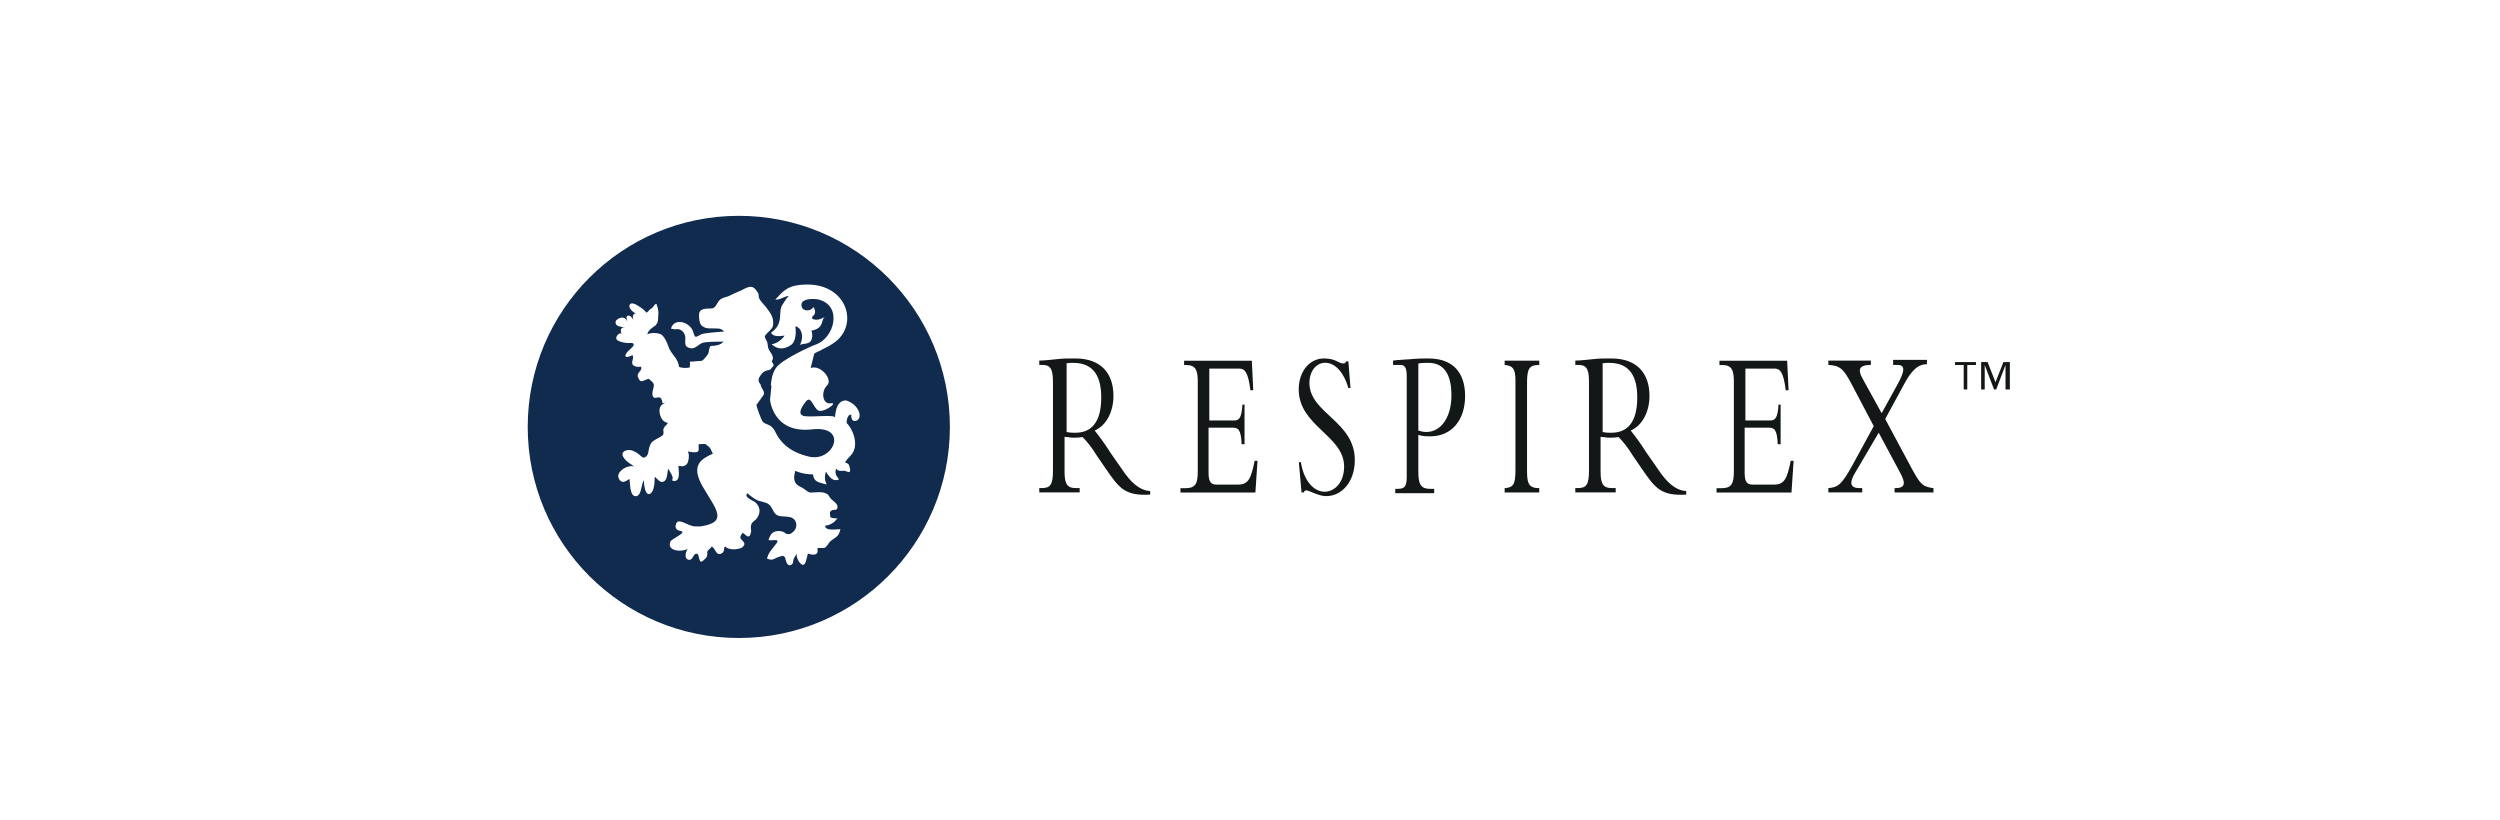 <?xml version="1.0" encoding="UTF-8"?>
<svg id="Layer_1" data-name="Layer 1" xmlns="http://www.w3.org/2000/svg" viewBox="0 0 364.07 119.37">
  <defs>
    <style>
      .cls-1 {
        fill: #131718;
      }

      .cls-2 {
        fill: #102b4e;
      }
    </style>
  </defs>
  <path class="cls-1" d="M287.75,53.15h-1.26v3.57h-.52v-3.57h-1.26v-.42h3.04v.42ZM292.58,56.72h-.52v-3.57h0l-1.36,3.57h-.31l-1.36-3.57h0v3.57h-.52v-3.99h.94l1.15,2.94h0l1.15-2.94h.94v3.99h-.1Z"/>
  <path class="cls-2" d="M107.59,31.43c-17,0-30.74,13.75-30.74,30.74s13.75,30.74,30.74,30.74,30.74-13.75,30.74-30.74c0-17-13.75-30.74-30.74-30.74M124.8,61.23c-.73.31-.84-.31-.84-.84-.63-.1-.73,1.26-.63,1.26.73.63,1.99,3.25.52,4.72-1.36,1.47-.52.73-.21,1.36.21.63.31,1.26-.31.94s-1.05.21-1.57-.42c-.31.94.31,1.26.42,1.57-.52.21-1.15.21-1.89-1.15-.31.94-.1,1.47.1,1.89-1.05-.31-1.89-.31-1.99-1.47-1.47,0-2.62-.52-2.62-.52,0,.42-.21.73-.1,1.26.1.73.63.94,1.26,1.26.52.31.73.73,1.36.63.52,0,1.05-.1,1.57,0,.84.21.73.42,1.15.94.31.31,1.05.73.94,1.26s-.52.21-.84.42c-.42.21-.21.52-.21.94.21.21.73.21,1.05.21-.21.21-.42.52-.63.63-.31.21-.73.42-1.15.42-.1.84,1.68.52,2.2.52-.21,1.15-.73,1.15-1.47,1.78-.31.31-.42.73-.84.94-.31.1-.73-.1-1.05.1.31,1.15-.84.94-1.36.73-.21.63-.31,1.99-.94,1.57-.42-.31-.73-.94-.73-1.57-.1.31-.31.52-.42.84-.1.21,0,.73-.42.84-.63.21-.73-.84-.84-1.15l-.31-.21c-.31.1-.84.21-1.15.42-.42.21-.63.21-1.15,0,.21-.94.84-1.47,1.36-2.2.63-.84-.73-.31-1.15-.52.21-.42.21-.73.63-1.05.42-.31,1.15-.31,1.57-.1s.31.31.73.31c.21,0,.42-.1.63-.31.42-.31.63-.94.42-1.47-.52-1.26-2.2-.42-2.94-1.15-.42-.42-.52-1.05-.94-1.36-.42-.42-1.36-.42-1.89-.73s-.94-.63-1.26-.94h0c-.63.52.73,1.05,1.05,1.26.84.63.94,1.68.21,2.52-.31.31-.63.42-.73.84-.1.31,0,.63,0,.94-.1.31-.1.73-.42.73s-.52-.42-.84-.52c-.42.63-.42.73,0,1.15.31.31.42.52,0,.94-.21.21-1.78.63-2.52-.1-.31.21,0,.63-.42.94-.94.63-.94-.73-1.57-.94-.1.31-.63.52-.63.84.1.73-.21.84-.52,1.15-.84.84-.52-1.05-1.05-.94-.52,0-.52,1.15-1.26.84-.52-.21-.31-1.15,0-1.57-.73.52-3.15.42-2.52-1.05.21-.42,2.1-1.15,1.68-1.47-.21-.1-1.26-.1-.84-1.15.31-.84,1.68.31,2.62.42h.94c4.09-.63,2.2-2.52.31-5.77-1.89-3.25-.1-4.09,1.47-4.83-.21-.31-.31-.73-.52-.94l-.52-.42c-.21-.1-.73,0-1.05,0,0,.31.1.94-.1,1.05-.21.21-.94.1-1.47,0,.31.42.1,1.57-.1,1.78-.31.42-.73.42-1.26.31,0,.73.42,2.41-.84,2.2-.1-.21,0-.31,0-.52-.1-.42-.42-.84-.63-1.26-.21.63-.1,1.68-.73,1.89-.52.21-.84-.42-1.26-.73,0,.63,0,2.2-.73,2.52-.73.21-.84-1.57-.84-1.99-.42.52-.31,2.41-1.26,2.31-.84-.1-.73-1.99-.84-2.52-.31.21-.73.52-1.05.42-.42-.1-.73-.73-.52-1.15.31-.73,1.57-1.36,2.31-1.05-.21-.1-.42-.31-.63-.42-.73-.42-1.89-1.68-.42-1.99.52-.1,1.15.21,1.57.52s.73.84,1.15.42c.42-.31.31-.94.52-1.47.21-.63.42-.73.94-1.05.31-.21.94-.42,1.05-.73.1-.21,0-.42,0-.63s.21-.42.31-.63h.1c0-.1.31-.31.21-.42-.21,0-.31-.1-.52-.21-.42-.31-.73-1.15-.63-1.78.1-.52.42-.73.84-.94l-.42.1c-.21-1.57-.94-.42-1.36-.94-.31-.42.1-1.26.1-1.68s-.42-.63-.73-.94c-.73.1-1.15.84-1.57-.21-.31-.73.73-.94.42-1.57-.42.1-1.15,0-1.26-.42s.31-.94,0-1.26c-.52.31-1.36.52-.84-.31.21-.31,1.05-.94,1.05-1.15,0-.52-.73-.21-1.05-.31-.31,0-1.15-.21-1.36-.42-.42-.31.21-1.15.63-.94-.21-.52-.1-.94.52-.94-.52,0-1.26-.1-1.36-.52-.1-.42.1-.52.42-.73.52-.31,1.15-.1,1.26.52,0-.31-.31-.84.1-.94s.73.52.84.73c-.21-.42-.21-1.05.31-1.05-.31-.1-1.26-.84-.84-1.36.42-.42,1.57.52,1.89.73l.52.52c.31-.21.42-.52.73-.63.31-.21.42-.73.73-.63,0,.31.21.52.21.84.1.42,0,.84,0,1.26s-.1.73-.42,1.05c-.31.21-1.05.63-1.15,1.26.63-.31,1.57-.21,1.99,0s.94,1.26,1.05,1.68c.31,1.15,1.47,1.78,1.57,3.04.42.21,1.05.21,1.57.1,0-.31.1-.52,0-.84.52,0,1.05-.1,1.47-.1s.42-.1.73-.42c.21-.31.42-.42.52-.73.1-.31.1-1.05.42-1.05.52,0,1.26-.1,1.68-.52l.1-.1c-1.05,0-2.62,0-3.15.21-.63.31-1.05.94-1.78.73-.84-.21-.63-.84-.63-1.47,0-.73-.63-1.47-1.47-1.26l-.63-.1c.52-1.78,2.94-.84,3.25.52.31.94.31.73,1.15.31.52-.21,2.2-.31,3.36-.42-.21-.21-.52-.42-.84-.42-.84-.1-1.89.21-2.52-.52-.31-.42-.31-1.05-.31-1.57.1-.63.42-.84,1.78-.84.63,0,.73-.63,1.15-1.15.52-.52.94-.42,1.57-.73.42-.21.84-.42,1.36-.63.84-.31,1.68-1.15,2.41-.21.31.42.42.52.42.94,0,.52.73,1.15,1.05,1.57.52.73,1.15,1.36,1.05,2.52,0,.52-.42.84-.84,1.26-.52.52-.42.52-.1,1.15.21.42.1.84.31,1.26.21.42.94,1.15.42,1.68.1.21.21.42.31.63-.42.42-.31.63-.94.73q-.52.1-.84.52c-.21.31-.52.63-.42,1.05,0,.21.31.42.31.63,0,.1.1.21.1.31,0,0,.52.63.31,1.05l-1.05,1.47s.1.63.73,2.1c.42,1.05,1.36.31,2.1,1.99.42.84,1.57,2.73,4.93,3.46,3.57.73,5.67-4.62.31-3.99-5.67.63-6.09-4.3-6.09-4.3l.21-2.1h-.1c.1-.94.21-1.68.73-2.52.84-1.26,5.04-3.15,5.88-3.46,2.62-.94,3.88-5.56.42-6.51-.73-.21-2.94-.21-2.52,1.05.21.73,1.47.63,1.68,0,.31.42.42,1.05-.1,1.36,0,0-.1.21-.1.31.52.42,1.36.1,1.89-.21-.42.31-.31.84-.63,1.26-.21.42-.94.73-1.36.73.21.31.21,1.26-.1,1.57-.31.42-1.15.31-1.57.52.52-.73.52-2.41-.63-2.73.1.84.1,2.2-.63,2.73-.63.42-1.68.94-2.83-.1.73-.1,1.47-.63,1.89-1.26-.73.1-1.68.21-1.99-.42,1.99-1.36.94-3.04,1.68-4.09.21-.31.63-1.05.94-1.26-.63,0-1.36.63-1.99.52,1.15-1.26,1.78-1.89,3.36-2.1,7.03-.94,9.13,5.88,5.04,8.5-.73.52-1.36.73-1.89,1.05-.21.1-.52.21-.84.42l-.52,2.1c1.47-.52,3.25,1.68,2.41,2.52-.94.84-.73,2.83.52,2.62s-1.36,1.68-1.99.94c-.73-.73-.94-2.1-1.68-1.15-.73.94-1.26,1.99,0,2.1s3.88-.21,4.2.1c.21.42-.1-2.41,1.68-2.41,1.78.52,2.52,2.41,1.57,2.94"/>
  <path class="cls-1" d="M155.23,63.64c.31,0,.63.1,1.05.1.52,0,.84,0,1.36-.1.52.52,1.26,1.36,2.1,2.73l1.36,1.99c1.89,2.73,2.73,3.88,6.4,3.67v-.52c-1.57-.1-2.83-1.26-4.09-3.15l-1.68-2.41c-.94-1.47-1.57-2.31-2.31-3.25,1.68-.73,2.73-2.73,2.73-5.04,0-3.15-1.68-5.46-5.56-5.46-1.36,0-1.78,0-2.62.1s-2.1.21-2.62.21v.63h.42c1.15,0,1.57.52,1.57,2.41v13.01c0,2.1-.42,2.52-1.68,2.52h-.31v.63h5.88v-.63h-.52c-1.15,0-1.68-.42-1.68-2.31v-5.14h.21ZM155.23,52.94c.42-.1.63-.1,1.05-.1,3.15,0,4.09,2.2,4.09,5.04,0,3.67-1.47,5.14-3.78,5.14-.52,0-.73,0-1.26-.1v-9.97h-.1ZM181.35,58.92h-.42c-.1,1.78-.42,2.31-1.15,2.31h-3.67v-7.55h4.41c.73,0,1.26.52,1.57,3.15h.42l-.21-4.3h-9.86v.63h.31c1.36,0,1.68.73,1.68,2.41v13.01c0,1.89-.31,2.52-1.89,2.52h-.63v.63h10.91l.31-4.62h-.42c-.52,2.62-.94,3.46-2.41,3.46h-3.15c-.73,0-1.15-.31-1.15-1.68v-6.61h3.46c.84,0,1.26.21,1.36,2.41h.42v-5.77h.1ZM189.12,67l.42,4.72h.31c.1-.21.21-.31.42-.31.31,0,1.78.84,2.83.84,2.41,0,4.2-2.2,4.2-5.25,0-5.67-6.61-6.82-6.61-11.23,0-1.68.94-2.94,2.31-2.94,1.47,0,2.73,1.47,3.36,3.67h.31l-.31-3.88h-.31c-.1.21-.21.31-.42.31-.73,0-1.05-.73-2.83-.73-2.1,0-3.67,1.89-3.67,4.51,0,5.35,6.61,6.72,6.61,11.23,0,2.41-1.47,3.67-2.83,3.67-1.57,0-3.04-1.57-3.46-4.3h-.31v-.31ZM206.54,63.33c.63.21,1.15.21,1.78.21,3.04,0,5.04-2.31,5.04-5.88,0-2.41-.94-5.46-5.35-5.46-.52,0-1.57,0-2.52.1-1.05.1-1.99.1-2.62.21v.63h1.05c.73,0,.94.52.94,1.68v14.59c0,1.47-.31,1.78-1.36,1.78h-.31v.63h5.67v-.63h-.63c-1.26,0-1.68-.63-1.68-2.41v-5.46h0ZM206.54,52.94c.52-.1.94-.1,1.47-.1,2.73,0,3.36,2.41,3.36,4.72,0,3.15-1.47,5.35-3.67,5.35-.42,0-.84-.1-1.15-.21v-9.76h0ZM224.16,71.09c-1.47,0-1.78-.63-1.78-2.41v-13.01c0-2.1.42-2.52,1.78-2.52v-.63h-5.04v.63c1.15.1,1.57.52,1.57,2.2v13.12c0,2.1-.31,2.52-1.57,2.62v.63h5.04v-.63ZM233.29,63.64c.31,0,.63.1,1.05.1.52,0,.84,0,1.36-.1.52.52,1.26,1.36,2.1,2.73l1.36,1.99c1.89,2.73,2.73,3.88,6.4,3.67v-.52c-1.57-.1-2.83-1.26-4.09-3.15l-1.68-2.41c-.94-1.47-1.57-2.31-2.31-3.25,1.68-.73,2.73-2.73,2.73-5.04,0-3.15-1.68-5.46-5.56-5.46-1.36,0-1.78,0-2.62.1s-2.1.21-2.62.21v.63h.42c1.15,0,1.57.52,1.57,2.41v13.01c0,2.1-.42,2.52-1.68,2.52h-.31v.63h5.88v-.63h-.52c-1.15,0-1.68-.42-1.68-2.31v-5.14h.21ZM233.29,52.94c.42-.1.63-.1,1.05-.1,3.15,0,4.09,2.2,4.09,5.04,0,3.67-1.47,5.14-3.78,5.14-.52,0-.73,0-1.26-.1v-9.97h-.1ZM259.42,58.92h-.42c-.1,1.78-.42,2.31-1.15,2.31h-3.67v-7.55h4.3c.73,0,1.26.52,1.57,3.15h.42l-.21-4.3h-9.86v.63h.42c1.36,0,1.68.73,1.68,2.41v13.01c0,1.89-.31,2.52-1.89,2.52h-.63v.63h10.91l.31-4.62h-.42c-.52,2.62-.94,3.46-2.41,3.46h-3.15c-.73,0-1.15-.31-1.15-1.68v-6.61h3.46c.84,0,1.26.21,1.36,2.41h.42v-5.77h.1ZM273.59,63.01l3.04,5.67c1.05,1.89.73,2.41-.73,2.41v.63h5.67v-.63c-1.57-.21-1.89-.52-3.15-2.83l-3.88-7.24,2.62-4.83c1.15-2.2,2.1-3.15,3.46-3.15v-.63h-4.93v.73h.63c1.15,0,1.15.84-.1,3.04l-2.2,3.99-2.83-5.14c-.63-1.15-.52-1.89,1.26-1.89v-.63h-6.19v.63c1.68.1,2.2.52,3.46,2.94l3.15,5.98-3.15,5.77c-1.47,2.62-1.99,3.15-3.46,3.25v.63h4.93v-.63h-.42c-1.36,0-1.47-.84-.63-2.2l3.46-5.88Z"/>
</svg>